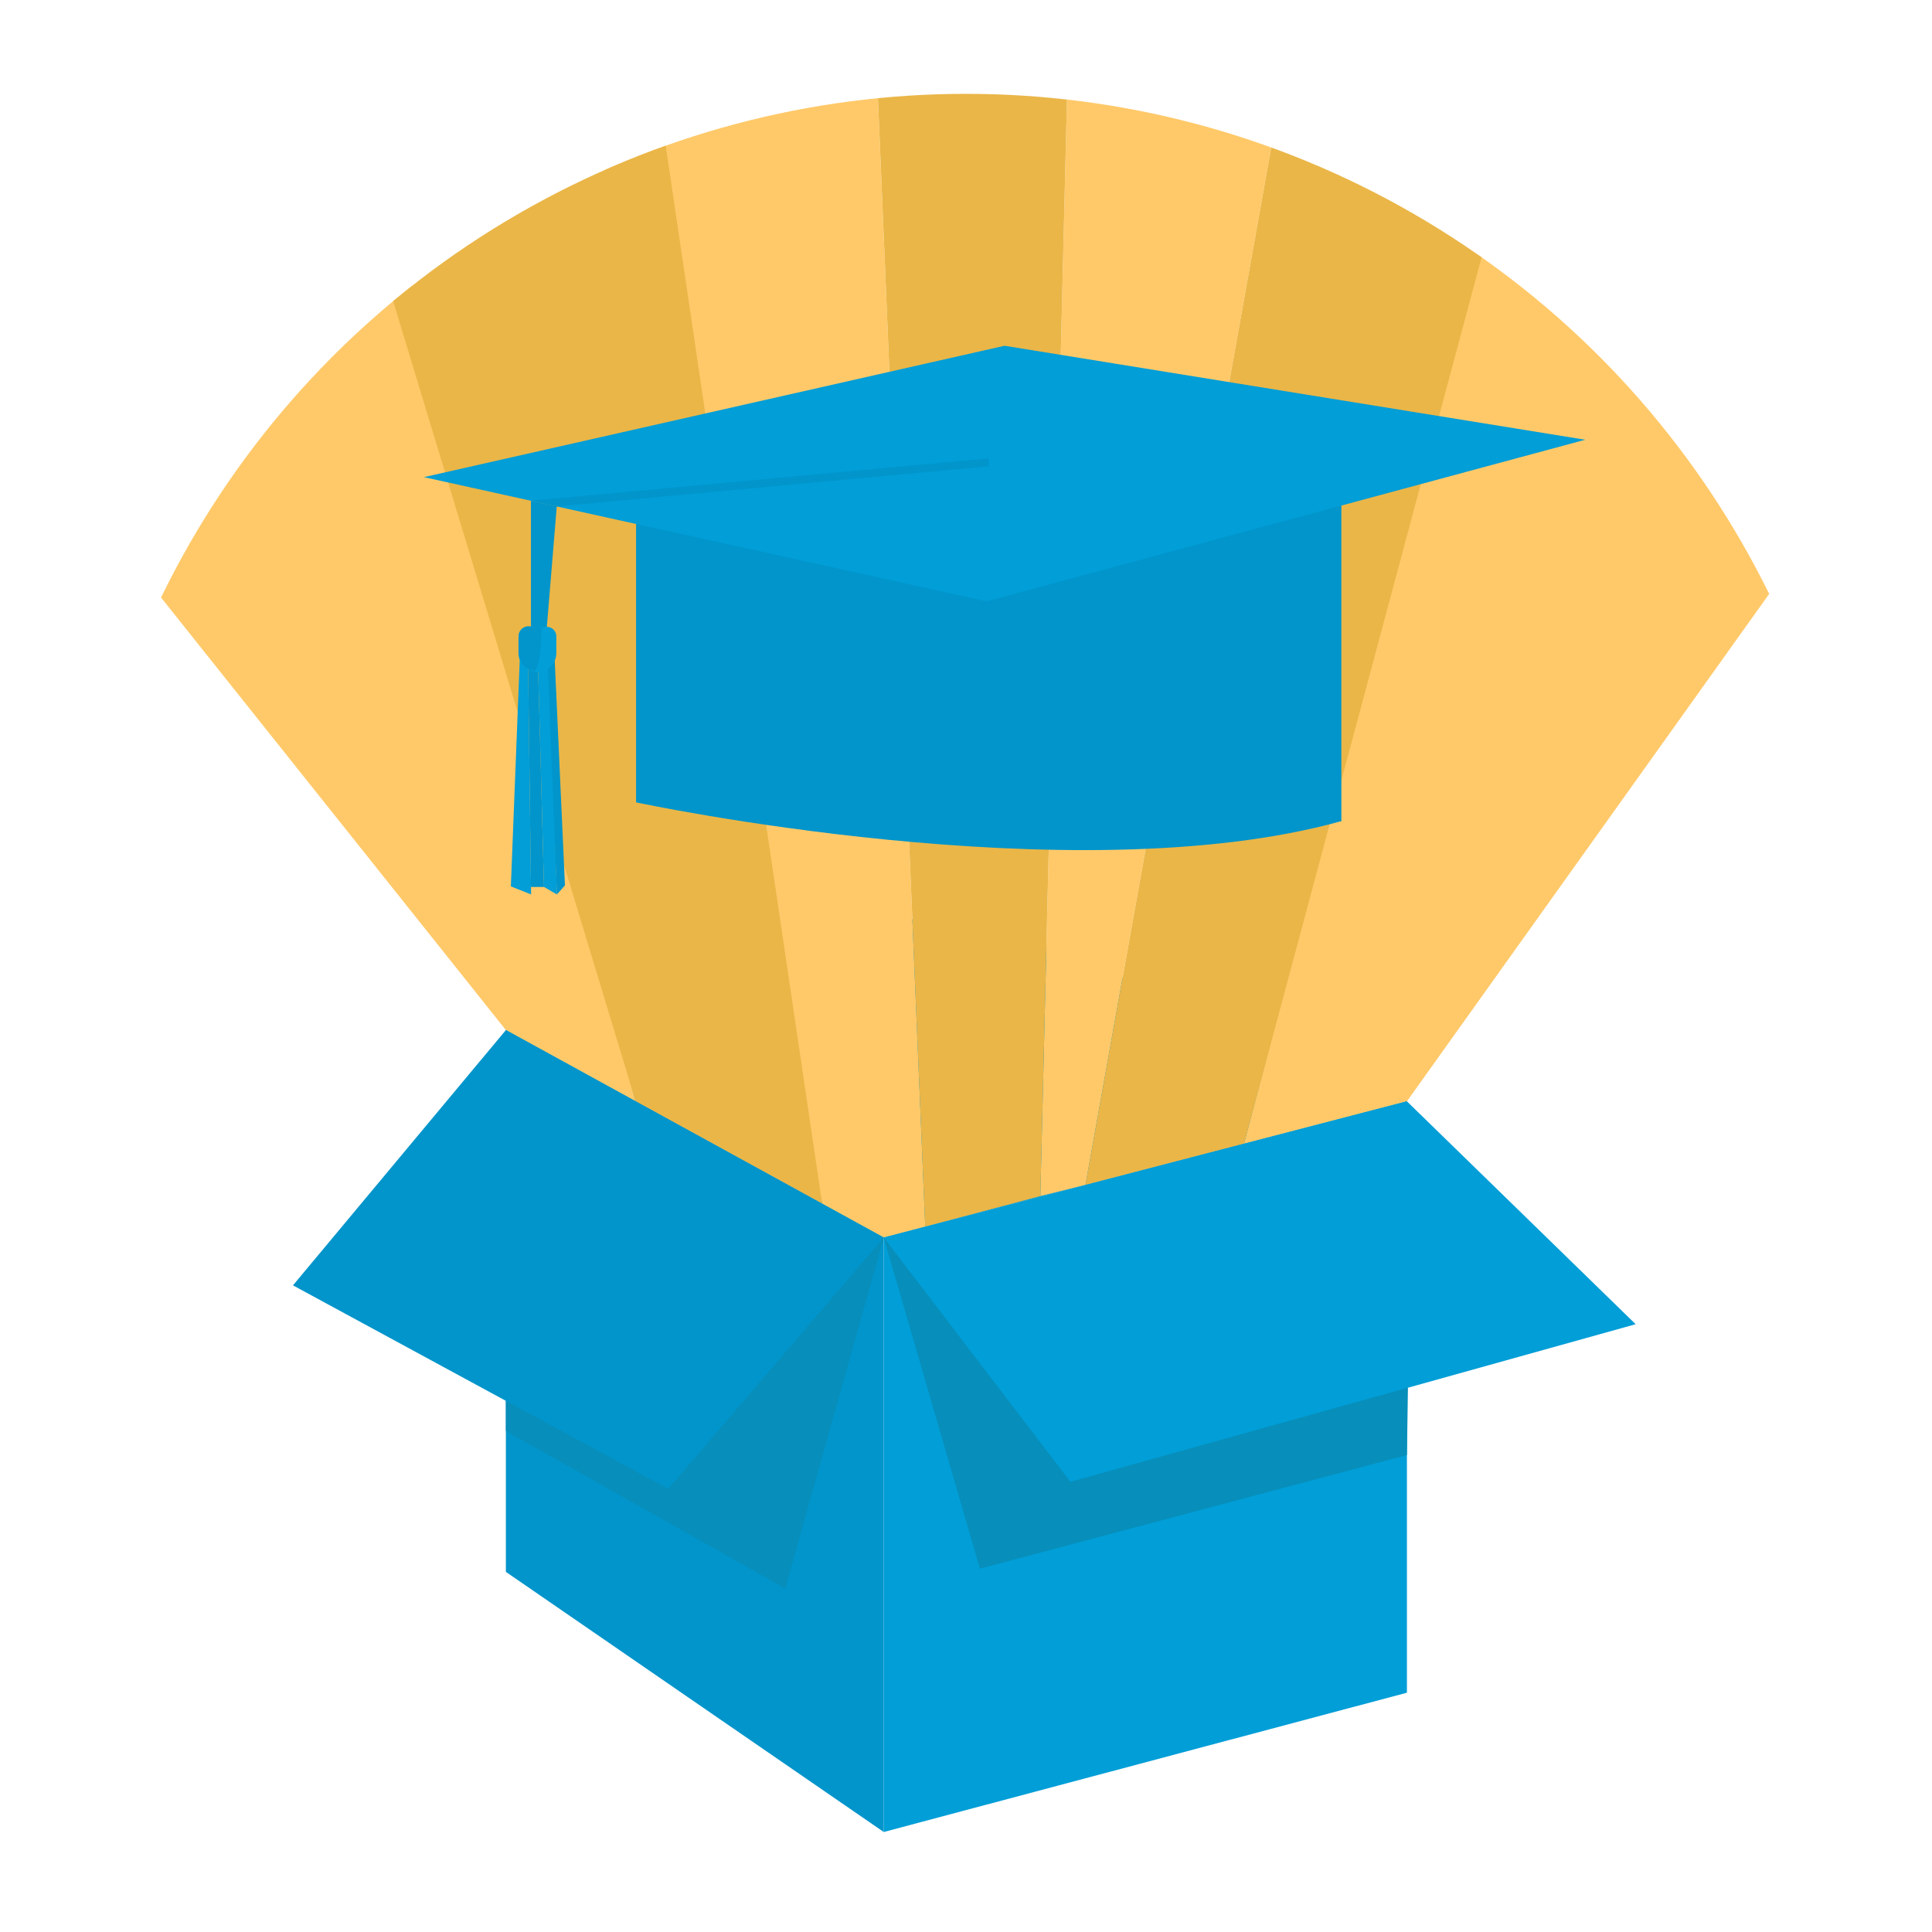 <svg id="Layer_1" data-name="Layer 1" xmlns="http://www.w3.org/2000/svg" xmlns:xlink="http://www.w3.org/1999/xlink" viewBox="0 0 131.76 131.76"><defs><style>.cls-1{fill:none;}.cls-2{clip-path:url(#clip-path);}.cls-3{fill:#0195cb;}.cls-4{fill:#019ed7;}.cls-5{fill:#ffc969;}.cls-6{fill:#eab648;}.cls-7{fill:#078eba;}</style><clipPath id="clip-path"><circle class="cls-1" cx="65.88" cy="67.44" r="61.04"/></clipPath></defs><rect class="cls-1" width="131.76" height="131.76" rx="4.84"/><g class="cls-2"><polygon class="cls-3" points="95.95 75.11 65.36 61.84 65.36 83.07 95.95 75.11"/><polygon class="cls-4" points="34.5 70.25 65.36 61.84 65.36 83.07 60.27 84.4 34.5 70.25"/><polygon class="cls-5" points="95.95 75.11 137.22 17.3 108.84 -13.12 84.84 78 95.95 75.11"/><polygon class="cls-5" points="43.35 75.11 34.5 70.25 -9.34 15.26 21.2 -6 43.35 75.11"/><polygon class="cls-5" points="56.07 82.09 31.91 -32.28 57.8 -42.84 63.1 83.66 60.27 84.4 56.07 82.09"/><polygon class="cls-5" points="70.95 81.57 73.97 -42.84 94.51 -33.59 74.03 80.81 70.95 81.57"/><polygon class="cls-6" points="43.35 75.11 18.74 -6.1 41.56 -16.04 56.07 82.09 43.35 75.11"/><polygon class="cls-6" points="63.1 83.66 70.95 81.57 73.97 -42.84 57.8 -42.84 63.1 83.66"/><polygon class="cls-6" points="74.03 80.81 84.84 78 111.77 -22.48 94.51 -33.59 74.03 80.81"/><polygon class="cls-4" points="60.27 84.4 60.27 124.94 95.95 115.44 95.95 75.11 60.27 84.4"/><polygon class="cls-3" points="60.27 84.4 34.5 70.25 34.5 107.2 60.27 124.94 60.27 84.4"/><polygon class="cls-7" points="60.27 84.4 53.55 108.33 34.5 97.59 34.5 86.76 60.27 84.4"/><polygon class="cls-3" points="34.5 70.25 19.98 87.66 45.57 101.54 60.27 84.4 34.5 70.25"/><polygon class="cls-7" points="60.27 84.4 66.83 106.98 95.95 99.23 96.13 87.39 60.27 84.4"/><polygon class="cls-4" points="60.27 84.4 73 101.06 111.55 90.31 95.95 75.11 60.27 84.4"/><polygon class="cls-4" points="35.45 44.9 34.84 60.45 36.22 61 36.01 44.9 35.45 44.9"/><polygon class="cls-3" points="37.1 60.49 36.21 60.49 36.01 44.9 36.68 44.9 37.1 60.49"/><polygon class="cls-4" points="37.48 45.16 37.98 61 37.1 60.49 36.68 44.9 37.48 45.16"/><polygon class="cls-3" points="37.5 44.9 37.82 44.77 38.53 60.38 37.98 61 37.34 44.9 37.5 44.9"/><path class="cls-3" d="M43.38,34.9V54.72S73.18,61.1,91.48,56V31.26Z"/><polygon class="cls-4" points="28.91 32.54 68.51 23.58 108.11 29.99 67.28 41.01 28.91 32.54"/><polygon class="cls-3" points="67.43 31.26 36.21 34.15 37.97 34.54 67.43 31.8 67.43 31.26"/><polygon class="cls-3" points="36.21 34.15 36.21 42.81 37.29 42.81 37.97 34.54 36.21 34.15"/><path class="cls-4" d="M36,42.75h1.29a.65.65,0,0,1,.65.65v1.14a1.29,1.29,0,0,1-1.29,1.29h0a1.29,1.29,0,0,1-1.29-1.29V43.4a.65.65,0,0,1,.65-.65Z"/><path class="cls-3" d="M36.93,42.75s0,3-.55,3a1.17,1.17,0,0,1-.93-.89s-.14-.16-.06-1.5a.65.65,0,0,1,.65-.65Z"/></g></svg>